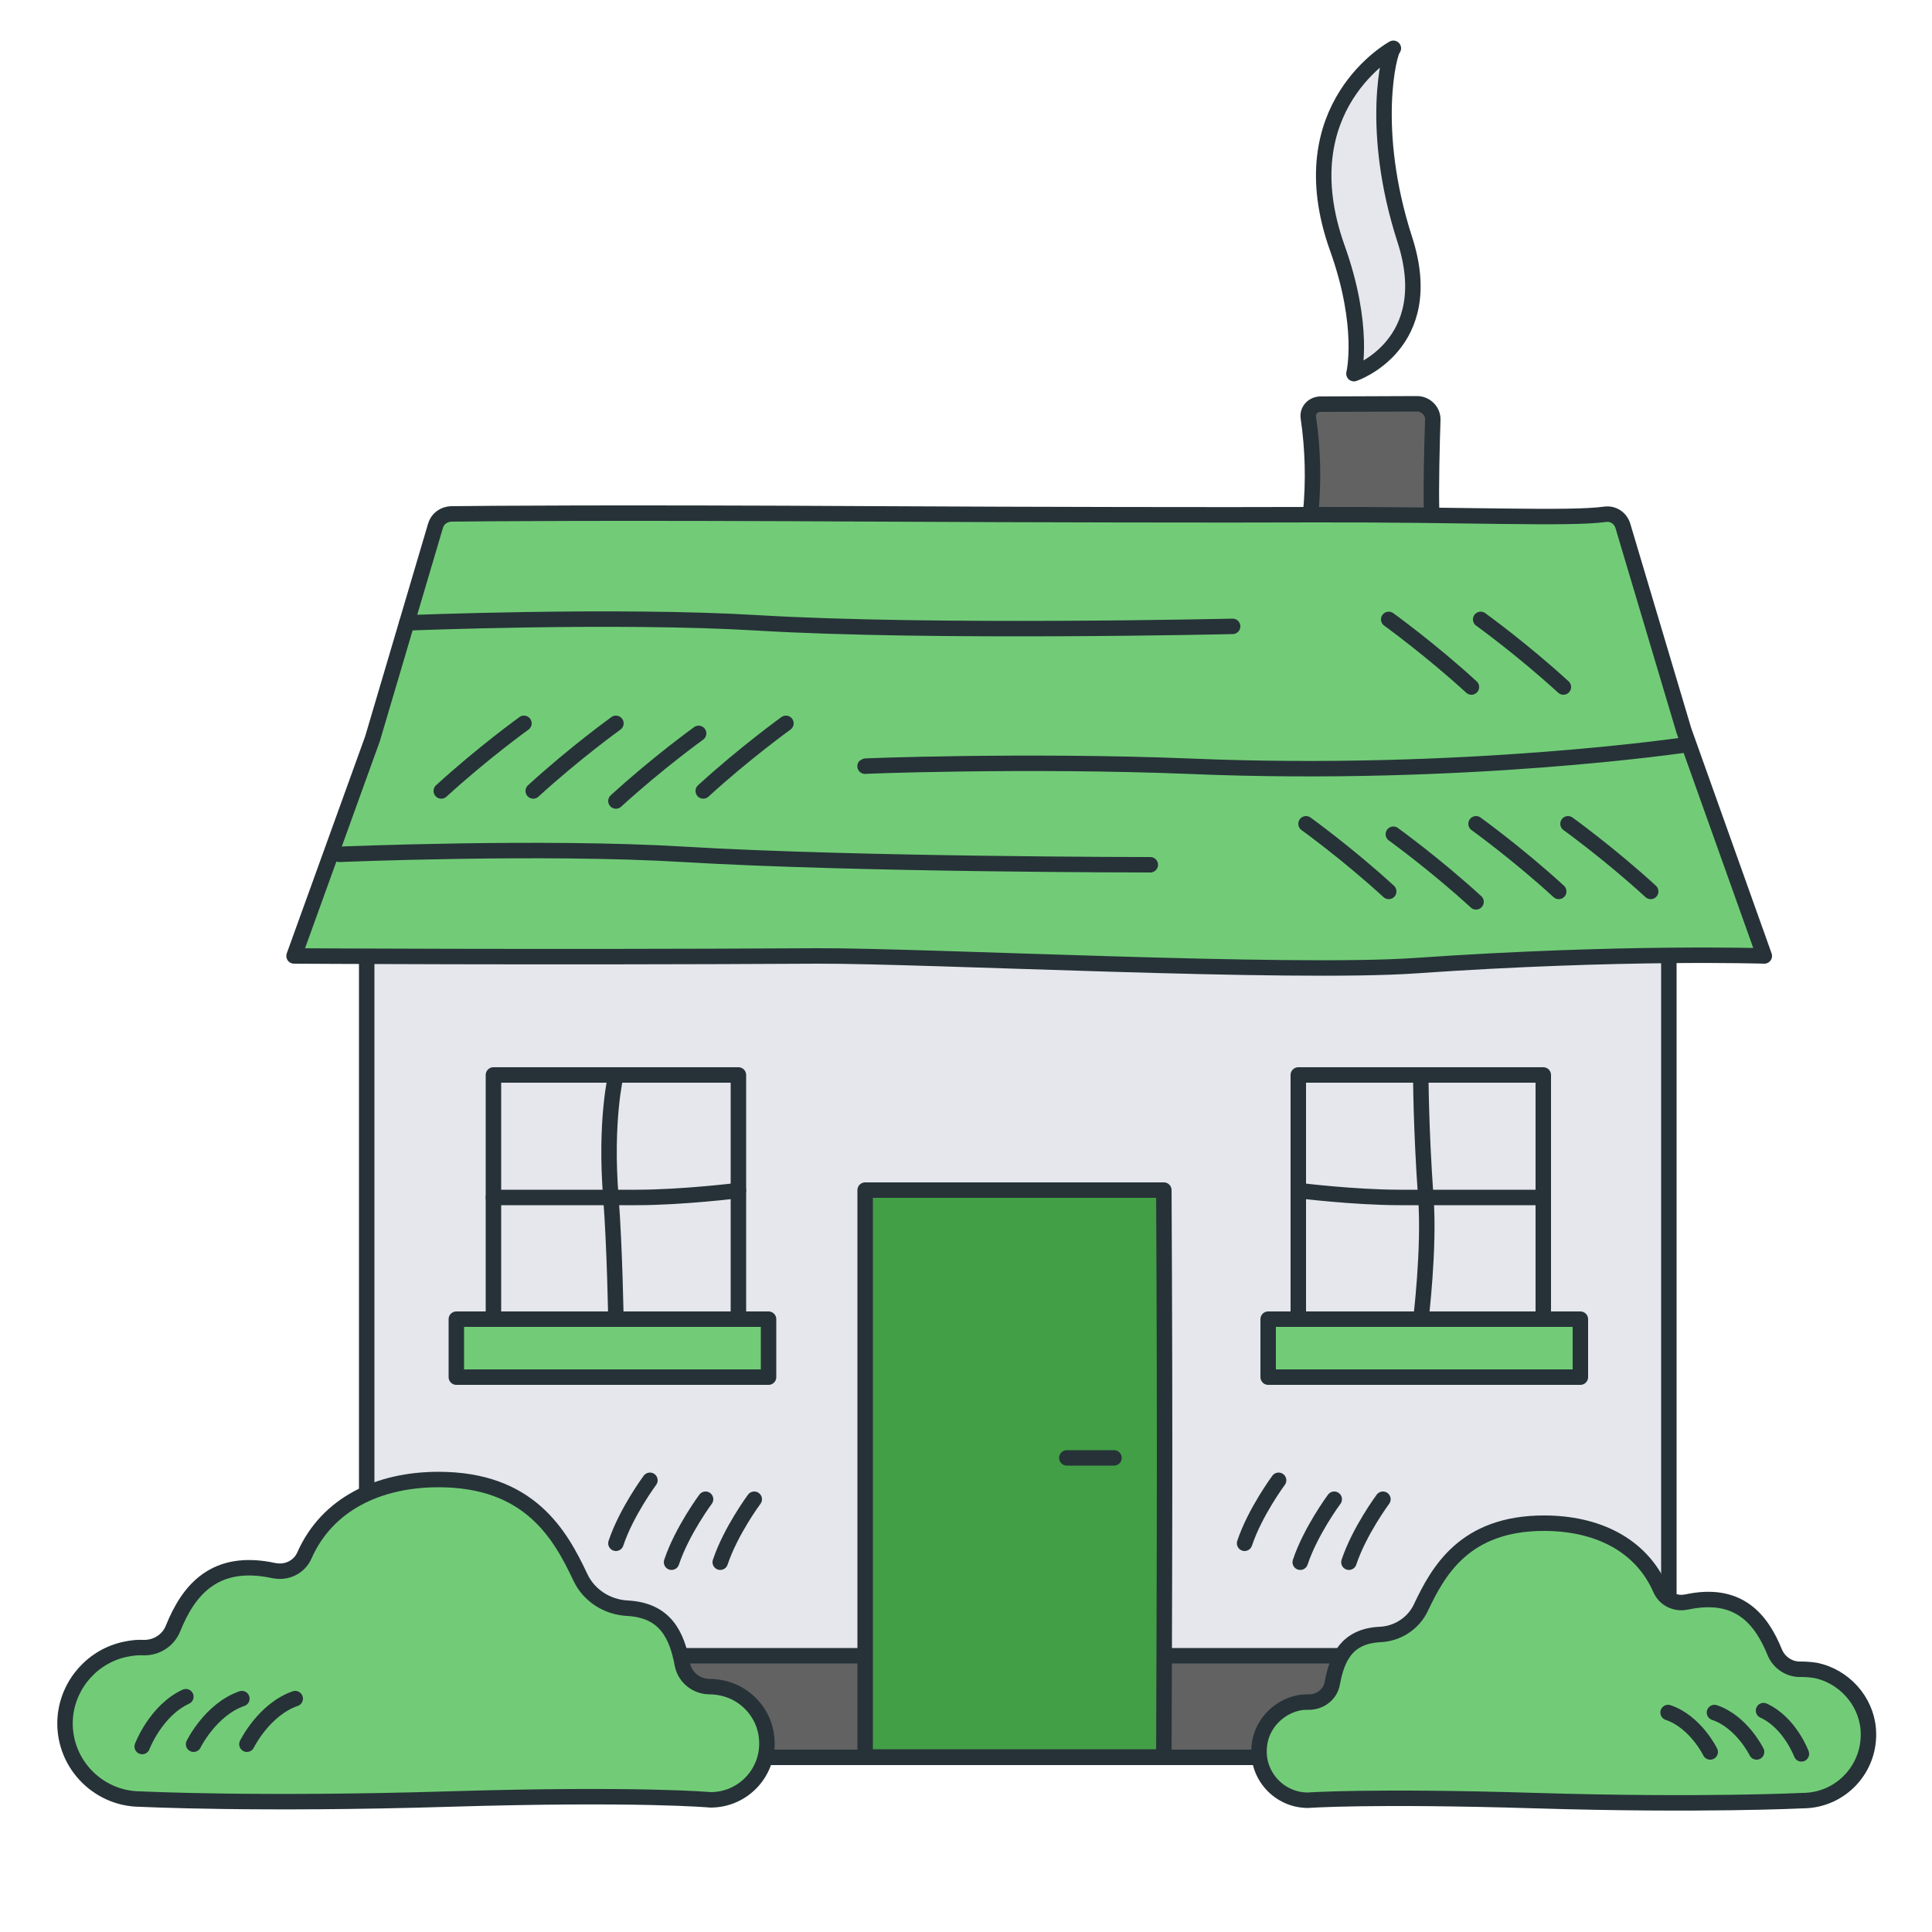 <?xml version="1.0" encoding="UTF-8"?> <svg xmlns="http://www.w3.org/2000/svg" xmlns:xlink="http://www.w3.org/1999/xlink" version="1.1" id="Слой_1" x="0px" y="0px" viewBox="0 0 500 500" xml:space="preserve"> <g> <rect x="94.9" y="241" fill="#E5E7EC" stroke="#263238" stroke-width="4" stroke-linecap="round" stroke-linejoin="round" stroke-miterlimit="10" width="337" height="200.6"></rect> <path fill="#626262" stroke="#263238" stroke-width="4" stroke-linejoin="round" stroke-miterlimit="10" d="M370.9,145.3h-32.9 l1.2-12.5c0.8-8.2,0.6-16.5-0.6-24.7c-0.3-1.8,1.1-3.4,3-3.5l25.1-0.1c2.3,0,4.2,1.9,4.1,4.2c-0.2,6.1-0.5,17.3-0.3,23.8 L370.9,145.3z"></path> <path fill="#72CC77" stroke="#263238" stroke-width="4" stroke-linejoin="round" stroke-miterlimit="10" d="M456.6,247.4 c0,0-36.8-1.2-90.1,2.5c-32.8,2.3-126.7-2.6-154.9-2.5c-71.1,0.4-135.5,0-135.5,0l20.3-56.2l16.3-55.1c0.5-1.8,2.1-3,4-3.1 c9.3-0.1,40.7-0.4,111.2,0c37.8,0.2,90,0.3,112.1,0.2c39.2-0.1,66,1.2,75.4-0.1c2.1-0.3,4,1,4.6,3l15.8,53L456.6,247.4z"></path> <g> <path fill="none" stroke="#263238" stroke-width="4" stroke-linecap="round" stroke-linejoin="round" stroke-miterlimit="10" d=" M338,213.2c0,0,10.7,7.7,21.4,17.5"></path> <path fill="none" stroke="#263238" stroke-width="4" stroke-linecap="round" stroke-linejoin="round" stroke-miterlimit="10" d=" M360.6,215.9c0,0,10.7,7.7,21.4,17.5"></path> <path fill="none" stroke="#263238" stroke-width="4" stroke-linecap="round" stroke-linejoin="round" stroke-miterlimit="10" d=" M382,213.2c0,0,10.7,7.7,21.4,17.5"></path> <path fill="none" stroke="#263238" stroke-width="4" stroke-linecap="round" stroke-linejoin="round" stroke-miterlimit="10" d=" M405.8,213.2c0,0,10.7,7.7,21.4,17.5"></path> </g> <g> <path fill="none" stroke="#263238" stroke-width="4" stroke-linecap="round" stroke-linejoin="round" stroke-miterlimit="10" d=" M203.4,187.2c0,0-10.7,7.7-21.4,17.5"></path> <path fill="none" stroke="#263238" stroke-width="4" stroke-linecap="round" stroke-linejoin="round" stroke-miterlimit="10" d=" M180.8,189.8c0,0-10.7,7.7-21.4,17.5"></path> <path fill="none" stroke="#263238" stroke-width="4" stroke-linecap="round" stroke-linejoin="round" stroke-miterlimit="10" d=" M159.4,187.2c0,0-10.7,7.7-21.4,17.5"></path> <path fill="none" stroke="#263238" stroke-width="4" stroke-linecap="round" stroke-linejoin="round" stroke-miterlimit="10" d=" M135.6,187.2c0,0-10.7,7.7-21.4,17.5"></path> </g> <path fill="none" stroke="#263238" stroke-width="4" stroke-linecap="round" stroke-linejoin="round" stroke-miterlimit="10" d=" M87.8,221.1c0,0,52.7-2.2,89.1,0c45.2,2.7,120.8,2.7,120.8,2.7"></path> <path fill="none" stroke="#263238" stroke-width="4" stroke-linecap="round" stroke-linejoin="round" stroke-miterlimit="10" d=" M105.3,161.2c0,0,54.4-2.2,90.8,0c45.2,2.7,122.9,0.9,122.9,0.9"></path> <path fill="none" stroke="#263238" stroke-width="4" stroke-linecap="round" stroke-linejoin="round" stroke-miterlimit="10" d=" M436.7,192.7c0,0-57.4,8.6-128.8,5.6c-42.2-1.7-86.7,0-83.9,0"></path> <g> <path fill="none" stroke="#263238" stroke-width="4" stroke-linecap="round" stroke-linejoin="round" stroke-miterlimit="10" d=" M359.4,160.3c0,0,10.7,7.7,21.4,17.5"></path> <path fill="none" stroke="#263238" stroke-width="4" stroke-linecap="round" stroke-linejoin="round" stroke-miterlimit="10" d=" M383.2,160.3c0,0,10.7,7.7,21.4,17.5"></path> </g> <g> <g> <rect x="127.7" y="278.2" fill="#E5E7EC" stroke="#263238" stroke-width="4" stroke-linecap="round" stroke-linejoin="round" stroke-miterlimit="10" width="63.4" height="63.4"></rect> <path fill="#E5E7EC" stroke="#263238" stroke-width="4" stroke-linecap="round" stroke-linejoin="round" stroke-miterlimit="10" d=" M159.4,278.2c0,0-2.9,11.8-1.3,31.7c1,13.1,1.3,31.7,1.3,31.7"></path> <path fill="#E5E7EC" stroke="#263238" stroke-width="4" stroke-linecap="round" stroke-linejoin="round" stroke-miterlimit="10" d=" M127.7,309.9c0,0,25,0,37,0s26.4-1.8,26.4-1.8"></path> </g> <rect x="118.1" y="341.4" fill="#72CC77" stroke="#263238" stroke-width="4" stroke-linejoin="round" stroke-miterlimit="10" width="80.8" height="15"></rect> </g> <g> <g> <rect x="336" y="278.2" fill="#E5E7EC" stroke="#263238" stroke-width="4" stroke-linecap="round" stroke-linejoin="round" stroke-miterlimit="10" width="63.4" height="63.4"></rect> <path fill="#E5E7EC" stroke="#263238" stroke-width="4" stroke-linecap="round" stroke-linejoin="round" stroke-miterlimit="10" d=" M367.7,278.2c0,0,0,13.4,1.3,31.7c1,13.1-1.3,31.7-1.3,31.7"></path> <path fill="#E5E7EC" stroke="#263238" stroke-width="4" stroke-linecap="round" stroke-linejoin="round" stroke-miterlimit="10" d=" M399.4,309.9c0,0-25,0-37,0c-12.1,0-26.4-1.8-26.4-1.8"></path> </g> <rect x="328.2" y="341.4" fill="#72CC77" stroke="#263238" stroke-width="4" stroke-linejoin="round" stroke-miterlimit="10" width="80.8" height="15"></rect> </g> <rect x="80.9" y="428.5" fill="#626262" stroke="#263238" stroke-width="4" stroke-linejoin="round" stroke-miterlimit="10" width="359.7" height="26.3"></rect> <g> <path fill="#72CC77" stroke="#263238" stroke-width="4" stroke-linejoin="round" stroke-miterlimit="10" d="M183.9,465.8 c8.6,0,15.4-7.4,14.5-16.1c-0.6-6.4-5.5-11.7-11.8-12.9c-1-0.2-2-0.3-2.9-0.3c-3.4,0-6.4-2.3-7.1-5.7c-1.4-7.5-4.3-14.1-14.3-14.6 c-5.2-0.3-9.9-3.3-12.1-8c-5.2-11-13.1-25.3-36.7-25.3c-15.5,0-28.8,6.3-34.7,19.6c-1.3,3-4.5,4.6-7.7,4c0,0-0.1,0-0.1,0 c-15.4-3.4-22.2,5-26.2,14.9c-1.2,3.1-4.3,5.1-7.7,5c-1.5-0.1-3,0.1-4.5,0.4c-8.5,1.7-14.9,8.9-15.7,17.5 c-1,11.6,8.2,21.3,19.5,21.3c0,0,30.1,1.5,79.6,0S183.9,465.8,183.9,465.8z"></path> <g> <path fill="none" stroke="#263238" stroke-width="4" stroke-linecap="round" stroke-linejoin="round" stroke-miterlimit="10" d=" M36.8,452c0,0,3.5-9.3,11.3-12.9"></path> <path fill="none" stroke="#263238" stroke-width="4" stroke-linecap="round" stroke-linejoin="round" stroke-miterlimit="10" d=" M50.1,451.4c0,0,4.4-9,12.5-11.8"></path> <path fill="none" stroke="#263238" stroke-width="4" stroke-linecap="round" stroke-linejoin="round" stroke-miterlimit="10" d=" M63.9,451.4c0,0,4.4-9,12.5-11.8"></path> </g> </g> <g> <path fill="#72CC77" stroke="#263238" stroke-width="4" stroke-linejoin="round" stroke-miterlimit="10" d="M338.5,465.9 c-7.4,0-13.4-6.4-12.6-14c0.5-5.5,4.8-10.1,10.2-11.2c0.9-0.2,1.7-0.2,2.6-0.2c3,0,5.6-2,6.1-4.9c1.2-6.5,3.7-12.2,12.4-12.6 c4.5-0.2,8.6-2.9,10.5-6.9c4.5-9.5,11.3-21.9,31.9-21.9c13.5,0,25,5.4,30.1,17c1.1,2.6,3.9,4,6.7,3.4c0,0,0.1,0,0.1,0 c13.4-2.9,19.3,4.4,22.8,13c1.1,2.7,3.8,4.5,6.7,4.4c1.3,0,2.6,0.1,3.9,0.3c7.3,1.5,13,7.8,13.6,15.2c0.8,10.1-7.1,18.5-17,18.5 c0,0-26.2,1.3-69.1,0S338.5,465.9,338.5,465.9z"></path> <g> <path fill="none" stroke="#263238" stroke-width="4" stroke-linecap="round" stroke-linejoin="round" stroke-miterlimit="10" d=" M466.2,453.9c0,0-3-8.1-9.8-11.2"></path> <path fill="none" stroke="#263238" stroke-width="4" stroke-linecap="round" stroke-linejoin="round" stroke-miterlimit="10" d=" M454.6,453.4c0,0-3.8-7.8-10.9-10.2"></path> <path fill="none" stroke="#263238" stroke-width="4" stroke-linecap="round" stroke-linejoin="round" stroke-miterlimit="10" d=" M442.6,453.4c0,0-3.8-7.8-10.9-10.2"></path> </g> </g> <path fill="#E5E7EC" stroke="#263238" stroke-width="4" stroke-linecap="round" stroke-linejoin="round" stroke-miterlimit="10" d=" M168.2,383.1c0,0-6.1,8.2-8.8,16.3"></path> <path fill="#E5E7EC" stroke="#263238" stroke-width="4" stroke-linecap="round" stroke-linejoin="round" stroke-miterlimit="10" d=" M182.6,388c0,0-6.1,8.2-8.8,16.3"></path> <path fill="#E5E7EC" stroke="#263238" stroke-width="4" stroke-linecap="round" stroke-linejoin="round" stroke-miterlimit="10" d=" M195.2,388c0,0-6.1,8.2-8.8,16.3"></path> <path fill="#E5E7EC" stroke="#263238" stroke-width="4" stroke-linecap="round" stroke-linejoin="round" stroke-miterlimit="10" d=" M330.9,383.1c0,0-6.1,8.2-8.8,16.3"></path> <path fill="#E5E7EC" stroke="#263238" stroke-width="4" stroke-linecap="round" stroke-linejoin="round" stroke-miterlimit="10" d=" M345.3,388c0,0-6.1,8.2-8.8,16.3"></path> <path fill="#E5E7EC" stroke="#263238" stroke-width="4" stroke-linecap="round" stroke-linejoin="round" stroke-miterlimit="10" d=" M357.9,388c0,0-6.1,8.2-8.8,16.3"></path> <path fill="#E5E7EC" stroke="#263238" stroke-width="4" stroke-linecap="round" stroke-linejoin="round" stroke-miterlimit="10" d=" M350.4,96.7c0,0,3-12.1-4.3-32.5c-13.1-36.7,14.5-51.7,14.5-51.7c-1.1,0.9-6.2,21,2.9,49.3C372.5,89.3,350.4,96.7,350.4,96.7z"></path> <path fill="#429F46" stroke="#263238" stroke-width="4" stroke-linejoin="round" stroke-miterlimit="10" d="M301.2,454.7h-77.3 c0,0,0-58.8,0-89.4c0-29.9,0-57.3,0-57.3h77.3c0,0,0.2,35.9,0.2,68.9C301.4,402.9,301.2,454.7,301.2,454.7z"></path> <line fill="none" stroke="#263238" stroke-width="4" stroke-linecap="round" stroke-linejoin="round" stroke-miterlimit="10" x1="288.3" y1="377.3" x2="276.1" y2="377.3"></line> </g> </svg> 